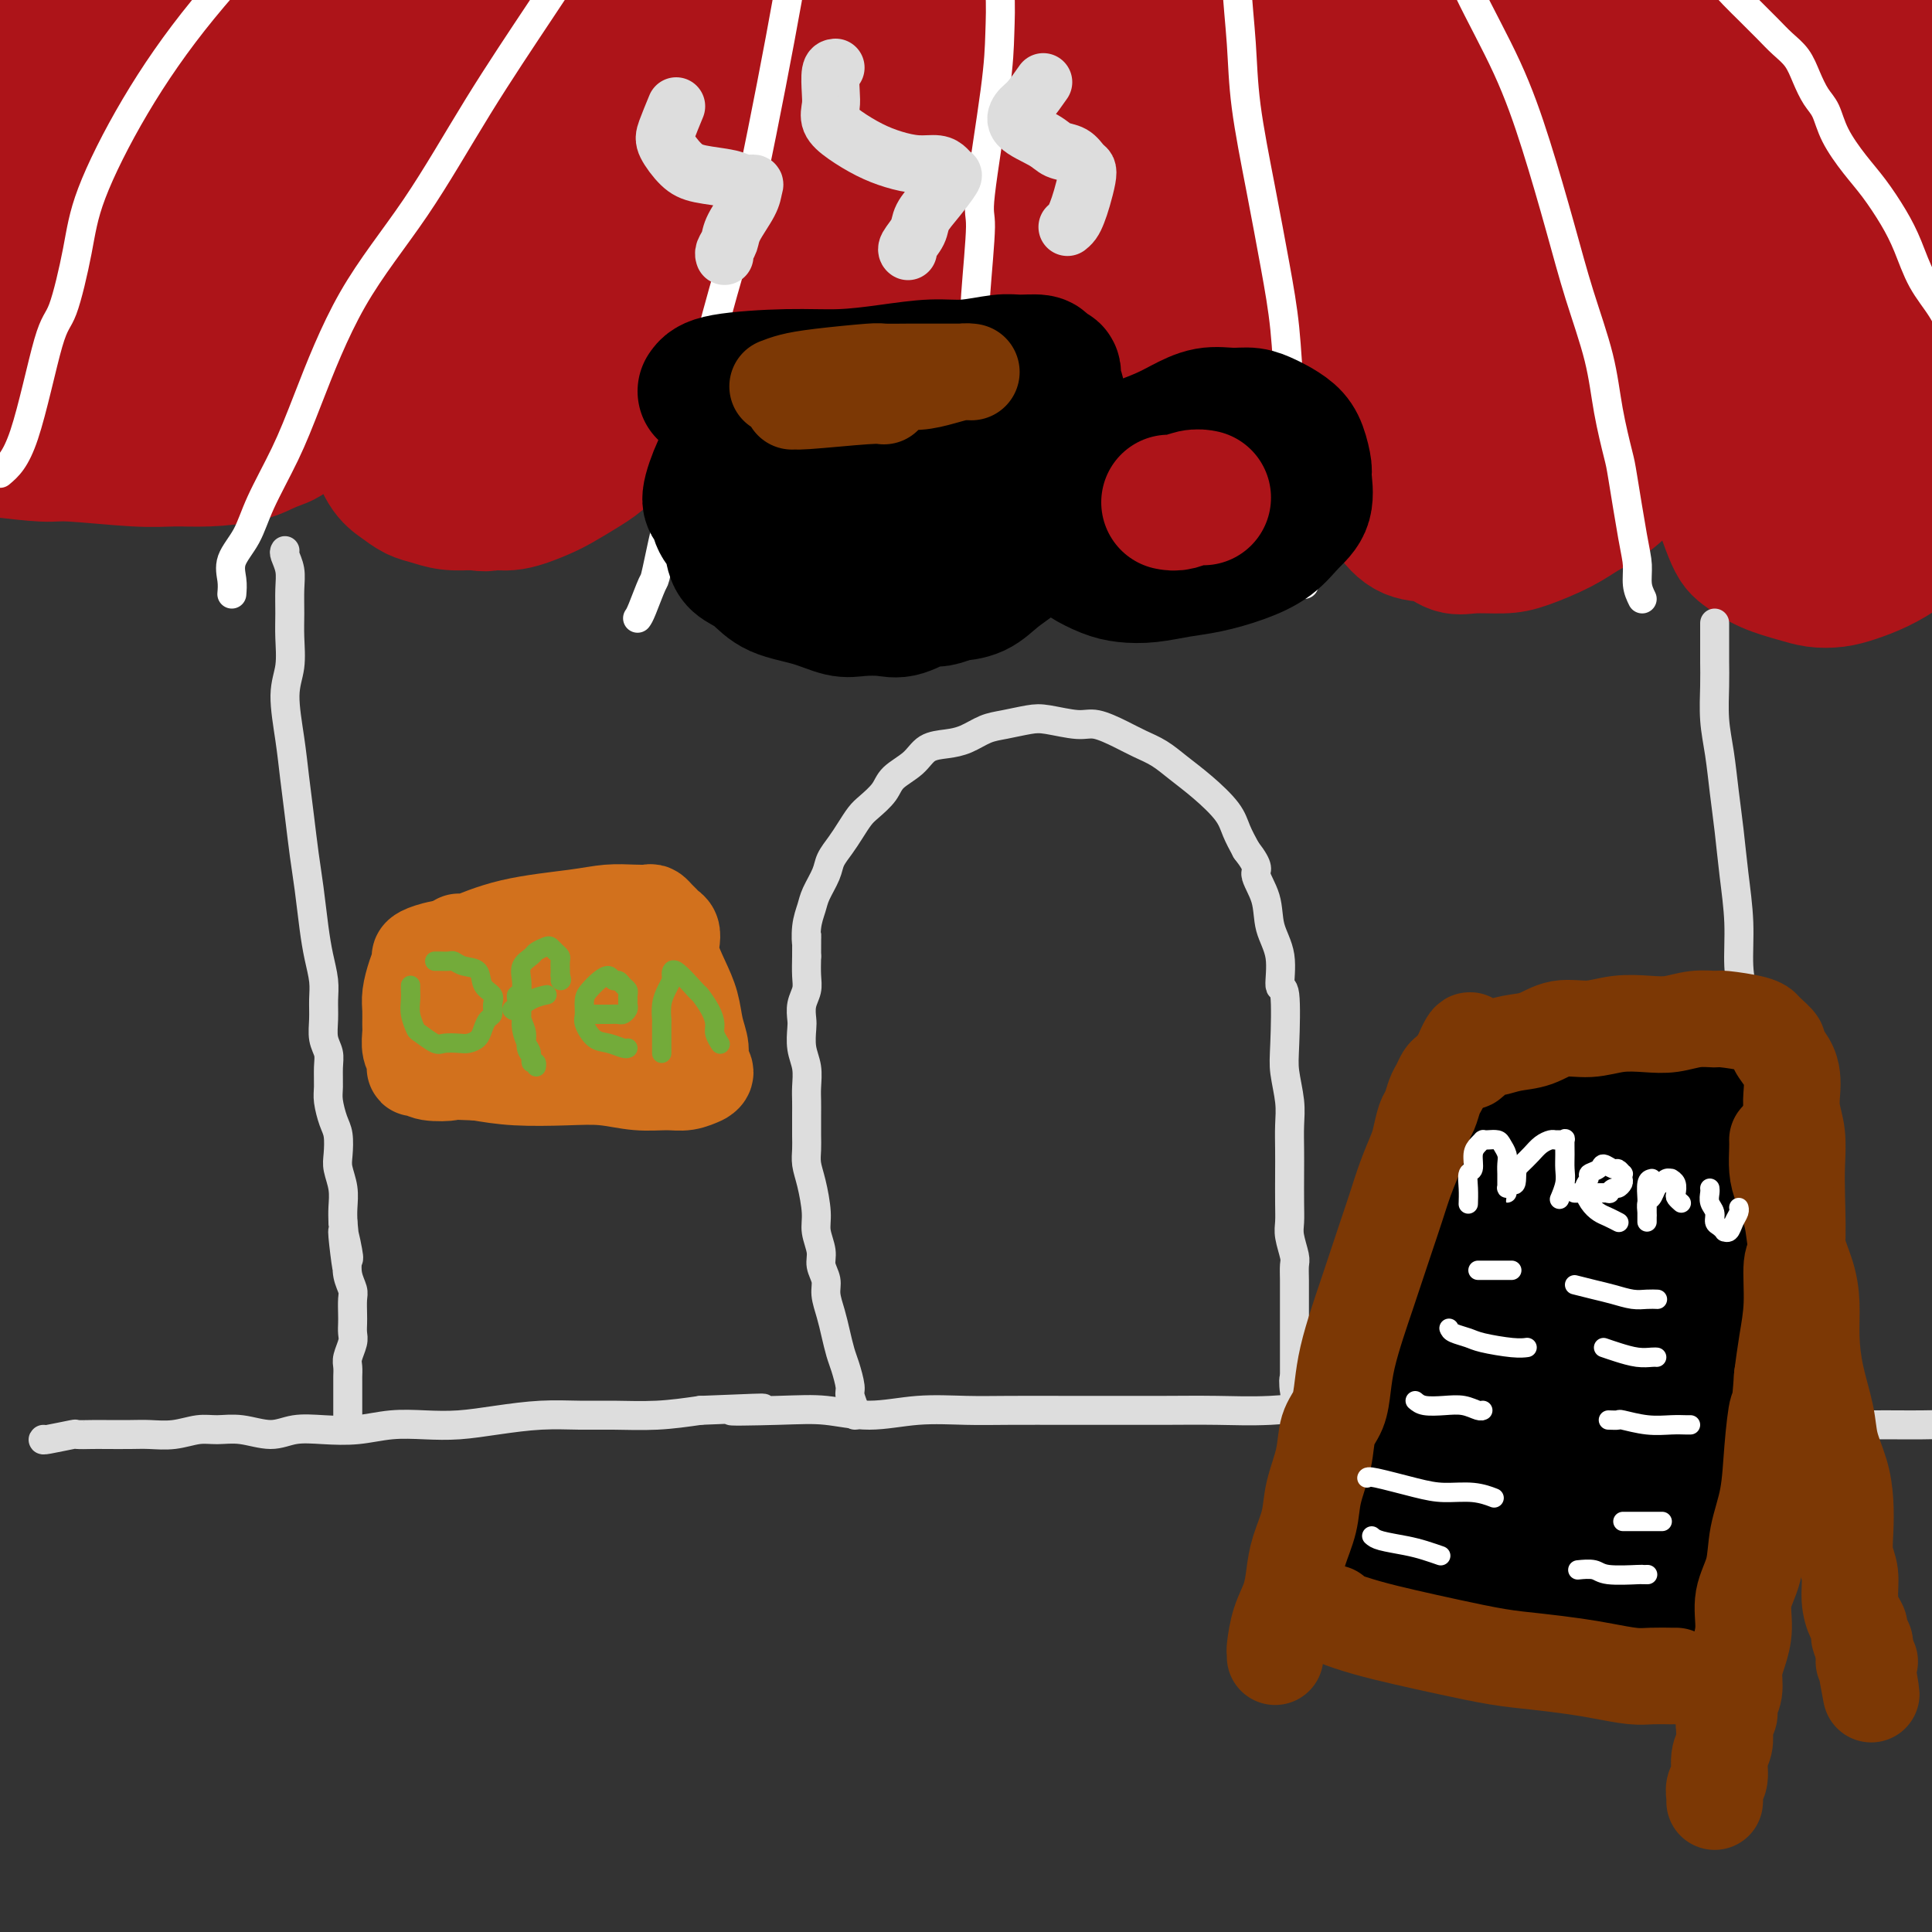 <svg viewBox='0 0 400 400' version='1.1' xmlns='http://www.w3.org/2000/svg' xmlns:xlink='http://www.w3.org/1999/xlink'><rect x="0" y="0" width="400" height="400" fill="#333333" stroke="none"/><g fill='none' stroke='rgb(173,20,25)' stroke-width='28' stroke-linecap='round' stroke-linejoin='round'><path d='M1,84c-0.894,0.088 -1.787,0.175 3,0c4.787,-0.175 15.256,-0.613 25,-1c9.744,-0.387 18.763,-0.722 24,-1c5.237,-0.278 6.693,-0.498 12,-1c5.307,-0.502 14.464,-1.287 23,-2c8.536,-0.713 16.452,-1.353 23,-2c6.548,-0.647 11.727,-1.301 17,-2c5.273,-0.699 10.639,-1.444 15,-2c4.361,-0.556 7.717,-0.923 11,-1c3.283,-0.077 6.491,0.137 9,0c2.509,-0.137 4.317,-0.625 6,-1c1.683,-0.375 3.240,-0.636 4,-1c0.760,-0.364 0.725,-0.829 1,-1c0.275,-0.171 0.862,-0.046 1,0c0.138,0.046 -0.173,0.012 0,0c0.173,-0.012 0.830,-0.004 1,0c0.170,0.004 -0.147,0.002 0,0c0.147,-0.002 0.759,-0.004 1,0c0.241,0.004 0.112,0.015 0,0c-0.112,-0.015 -0.207,-0.057 0,0c0.207,0.057 0.715,0.211 1,0c0.285,-0.211 0.347,-0.789 1,-1c0.653,-0.211 1.897,-0.057 3,0c1.103,0.057 2.066,0.015 4,0c1.934,-0.015 4.838,-0.004 9,0c4.162,0.004 9.581,0.002 15,0'/><path d='M210,68c35.484,-2.480 19.693,-0.679 19,0c-0.693,0.679 13.713,0.235 25,0c11.287,-0.235 19.456,-0.263 30,0c10.544,0.263 23.461,0.816 34,1c10.539,0.184 18.698,-0.002 27,0c8.302,0.002 16.747,0.194 24,0c7.253,-0.194 13.313,-0.772 19,-1c5.687,-0.228 11.001,-0.106 16,0c4.999,0.106 9.683,0.196 12,0c2.317,-0.196 2.268,-0.678 5,-1c2.732,-0.322 8.246,-0.482 11,-1c2.754,-0.518 2.746,-1.393 3,-2c0.254,-0.607 0.768,-0.947 1,-1c0.232,-0.053 0.182,0.180 0,0c-0.182,-0.180 -0.497,-0.774 0,-1c0.497,-0.226 1.804,-0.085 0,0c-1.804,0.085 -6.721,0.112 -8,0c-1.279,-0.112 1.079,-0.365 -10,0c-11.079,0.365 -35.594,1.348 -54,2c-18.406,0.652 -30.701,0.974 -42,1c-11.299,0.026 -21.600,-0.243 -35,0c-13.400,0.243 -29.898,0.997 -43,1c-13.102,0.003 -22.807,-0.745 -62,1c-39.193,1.745 -107.875,5.984 -140,8c-32.125,2.016 -27.693,1.808 -30,2c-2.307,0.192 -11.352,0.782 -15,1c-3.648,0.218 -1.899,0.062 -1,0c0.899,-0.062 0.950,-0.031 1,0'/><path d='M-3,78c-30.250,2.116 -13.376,1.906 9,1c22.376,-0.906 50.252,-2.507 73,-4c22.748,-1.493 40.366,-2.879 58,-4c17.634,-1.121 35.282,-1.977 53,-3c17.718,-1.023 35.504,-2.212 55,-3c19.496,-0.788 40.702,-1.173 59,-1c18.298,0.173 33.687,0.905 52,1c18.313,0.095 39.550,-0.446 51,-1c11.450,-0.554 13.114,-1.121 15,-2c1.886,-0.879 3.995,-2.070 6,-3c2.005,-0.930 3.906,-1.600 4,-3c0.094,-1.400 -1.618,-3.528 -8,-6c-6.382,-2.472 -17.434,-5.286 -34,-8c-16.566,-2.714 -38.646,-5.329 -59,-7c-20.354,-1.671 -38.980,-2.400 -65,-2c-26.020,0.400 -59.432,1.928 -85,3c-25.568,1.072 -43.293,1.687 -75,5c-31.707,3.313 -77.397,9.323 -96,12c-18.603,2.677 -10.119,2.022 -7,2c3.119,-0.022 0.875,0.591 0,1c-0.875,0.409 -0.380,0.615 2,1c2.380,0.385 6.644,0.948 20,1c13.356,0.052 35.802,-0.409 57,-1c21.198,-0.591 41.146,-1.313 61,-2c19.854,-0.687 39.615,-1.339 62,-2c22.385,-0.661 47.396,-1.332 69,-2c21.604,-0.668 39.802,-1.334 58,-2'/><path d='M332,49c45.688,-1.326 34.908,-0.642 36,0c1.092,0.642 14.057,1.243 21,2c6.943,0.757 7.863,1.672 9,2c1.137,0.328 2.490,0.071 2,0c-0.490,-0.071 -2.823,0.046 -13,0c-10.177,-0.046 -28.199,-0.254 -44,-1c-15.801,-0.746 -29.381,-2.029 -46,-3c-16.619,-0.971 -36.276,-1.629 -60,-2c-23.724,-0.371 -51.513,-0.453 -74,0c-22.487,0.453 -39.671,1.442 -61,3c-21.329,1.558 -46.802,3.686 -62,5c-15.198,1.314 -20.119,1.815 -25,3c-4.881,1.185 -9.720,3.054 -12,4c-2.280,0.946 -2.000,0.969 -2,1c0.000,0.031 -0.278,0.071 0,0c0.278,-0.071 1.113,-0.251 2,0c0.887,0.251 1.827,0.935 4,1c2.173,0.065 5.578,-0.489 28,-4c22.422,-3.511 63.862,-9.978 84,-13c20.138,-3.022 18.974,-2.600 30,-4c11.026,-1.400 34.240,-4.621 55,-7c20.760,-2.379 39.065,-3.916 59,-5c19.935,-1.084 41.499,-1.717 59,-2c17.501,-0.283 30.940,-0.218 41,0c10.060,0.218 16.743,0.590 21,1c4.257,0.410 6.088,0.858 7,1c0.912,0.142 0.904,-0.024 1,0c0.096,0.024 0.295,0.237 -7,0c-7.295,-0.237 -22.084,-0.925 -37,-2c-14.916,-1.075 -29.958,-2.538 -45,-4'/><path d='M303,25c-23.977,-1.800 -39.918,-3.300 -61,-4c-21.082,-0.700 -47.305,-0.602 -80,0c-32.695,0.602 -71.861,1.706 -97,3c-25.139,1.294 -36.252,2.778 -46,4c-9.748,1.222 -18.132,2.183 -22,3c-3.868,0.817 -3.219,1.492 -3,2c0.219,0.508 0.009,0.849 0,1c-0.009,0.151 0.183,0.110 0,0c-0.183,-0.110 -0.739,-0.290 5,0c5.739,0.290 17.774,1.050 33,0c15.226,-1.050 33.641,-3.910 53,-6c19.359,-2.090 39.660,-3.409 58,-5c18.340,-1.591 34.718,-3.452 53,-5c18.282,-1.548 38.467,-2.782 55,-4c16.533,-1.218 29.415,-2.422 59,-2c29.585,0.422 75.872,2.468 96,3c20.128,0.532 14.097,-0.452 13,-1c-1.097,-0.548 2.741,-0.662 4,-1c1.259,-0.338 -0.060,-0.900 0,-1c0.060,-0.100 1.501,0.261 -2,-1c-3.501,-1.261 -11.942,-4.143 -23,-7c-11.058,-2.857 -24.733,-5.689 -41,-8c-16.267,-2.311 -35.127,-4.100 -55,-5c-19.873,-0.900 -40.760,-0.911 -65,-1c-24.240,-0.089 -51.834,-0.255 -85,1c-33.166,1.255 -71.905,3.930 -95,6c-23.095,2.070 -30.548,3.535 -38,5'/><path d='M19,2c-24.634,2.626 -19.718,3.690 -20,5c-0.282,1.310 -5.760,2.866 -8,4c-2.240,1.134 -1.240,1.845 -1,2c0.240,0.155 -0.278,-0.247 0,0c0.278,0.247 1.352,1.144 2,3c0.648,1.856 0.870,4.671 6,5c5.130,0.329 15.170,-1.829 29,-4c13.830,-2.171 31.452,-4.355 49,-6c17.548,-1.645 35.023,-2.751 52,-4c16.977,-1.249 33.455,-2.641 51,-3c17.545,-0.359 36.156,0.316 56,1c19.844,0.684 40.922,1.377 61,2c20.078,0.623 39.156,1.175 53,2c13.844,0.825 22.453,1.923 35,3c12.547,1.077 29.032,2.135 37,3c7.968,0.865 7.421,1.538 9,2c1.579,0.462 5.286,0.712 9,1c3.714,0.288 7.437,0.613 10,1c2.563,0.387 3.967,0.838 5,1c1.033,0.162 1.694,0.037 2,0c0.306,-0.037 0.256,0.013 1,0c0.744,-0.013 2.283,-0.090 -4,-1c-6.283,-0.910 -20.387,-2.655 -36,-4c-15.613,-1.345 -32.736,-2.291 -51,-3c-18.264,-0.709 -37.669,-1.180 -57,-1c-19.331,0.180 -38.589,1.010 -60,2c-21.411,0.990 -44.975,2.140 -76,4c-31.025,1.860 -69.513,4.430 -108,7'/><path d='M65,24c-47.907,3.101 -45.673,4.352 -51,6c-5.327,1.648 -18.215,3.693 -23,5c-4.785,1.307 -1.467,1.876 0,2c1.467,0.124 1.083,-0.195 1,0c-0.083,0.195 0.136,0.905 0,1c-0.136,0.095 -0.628,-0.426 0,0c0.628,0.426 2.374,1.800 6,3c3.626,1.200 9.130,2.226 23,2c13.870,-0.226 36.105,-1.702 56,-2c19.895,-0.298 37.449,0.584 55,1c17.551,0.416 35.097,0.366 53,1c17.903,0.634 36.162,1.953 56,3c19.838,1.047 41.257,1.823 61,3c19.743,1.177 37.812,2.756 52,4c14.188,1.244 24.494,2.154 36,3c11.506,0.846 24.212,1.627 30,2c5.788,0.373 4.658,0.338 4,0c-0.658,-0.338 -0.845,-0.978 0,-1c0.845,-0.022 2.721,0.573 -2,0c-4.721,-0.573 -16.040,-2.315 -28,-4c-11.960,-1.685 -24.562,-3.312 -51,-4c-26.438,-0.688 -66.712,-0.436 -87,0c-20.288,0.436 -20.591,1.058 -34,2c-13.409,0.942 -39.923,2.206 -70,5c-30.077,2.794 -63.715,7.119 -86,10c-22.285,2.881 -33.215,4.317 -42,6c-8.785,1.683 -15.423,3.614 -20,5c-4.577,1.386 -7.093,2.227 -8,3c-0.907,0.773 -0.206,1.477 0,2c0.206,0.523 -0.084,0.864 0,1c0.084,0.136 0.542,0.068 1,0'/><path d='M-3,83c0.633,0.319 1.717,-0.383 2,0c0.283,0.383 -0.233,1.852 5,2c5.233,0.148 16.215,-1.026 30,-2c13.785,-0.974 30.373,-1.749 47,-2c16.627,-0.251 33.295,0.022 49,0c15.705,-0.022 30.449,-0.340 45,0c14.551,0.340 28.909,1.337 45,2c16.091,0.663 33.916,0.993 51,2c17.084,1.007 33.426,2.691 47,4c13.574,1.309 24.381,2.242 34,3c9.619,0.758 18.052,1.342 28,2c9.948,0.658 21.413,1.391 31,2c9.587,0.609 17.296,1.094 23,1c5.704,-0.094 9.403,-0.768 12,-1c2.597,-0.232 4.093,-0.024 5,0c0.907,0.024 1.224,-0.137 2,0c0.776,0.137 2.012,0.571 3,1c0.988,0.429 1.729,0.853 2,1c0.271,0.147 0.074,0.016 1,0c0.926,-0.016 2.977,0.084 3,0c0.023,-0.084 -1.983,-0.350 -4,-1c-2.017,-0.650 -4.047,-1.682 -13,-4c-8.953,-2.318 -24.830,-5.922 -38,-8c-13.170,-2.078 -23.635,-2.629 -36,-4c-12.365,-1.371 -26.632,-3.561 -40,-5c-13.368,-1.439 -25.836,-2.126 -38,-4c-12.164,-1.874 -24.023,-4.935 -38,-6c-13.977,-1.065 -30.071,-0.133 -47,0c-16.929,0.133 -34.694,-0.533 -61,0c-26.306,0.533 -61.153,2.267 -96,4'/><path d='M51,70c-32.586,0.566 -12.052,-0.020 -15,2c-2.948,2.020 -29.378,6.646 -40,9c-10.622,2.354 -5.435,2.435 -4,3c1.435,0.565 -0.883,1.614 -2,2c-1.117,0.386 -1.033,0.110 -1,0c0.033,-0.110 0.017,-0.055 0,0'/><path d='M-1,93c3.888,0.453 7.775,0.907 10,1c2.225,0.093 2.786,-0.173 6,0c3.214,0.173 9.079,0.786 13,1c3.921,0.214 5.898,0.029 8,0c2.102,-0.029 4.331,0.098 7,0c2.669,-0.098 5.779,-0.423 8,-1c2.221,-0.577 3.554,-1.408 5,-2c1.446,-0.592 3.004,-0.945 4,-2c0.996,-1.055 1.430,-2.811 2,-4c0.570,-1.189 1.277,-1.811 2,-3c0.723,-1.189 1.462,-2.945 2,-4c0.538,-1.055 0.877,-1.408 1,-2c0.123,-0.592 0.032,-1.422 0,-2c-0.032,-0.578 -0.006,-0.903 0,-1c0.006,-0.097 -0.009,0.033 0,0c0.009,-0.033 0.043,-0.229 0,0c-0.043,0.229 -0.163,0.882 0,1c0.163,0.118 0.609,-0.299 1,0c0.391,0.299 0.727,1.316 1,2c0.273,0.684 0.485,1.037 1,2c0.515,0.963 1.334,2.537 2,4c0.666,1.463 1.179,2.816 2,4c0.821,1.184 1.952,2.201 3,4c1.048,1.799 2.015,4.381 3,6c0.985,1.619 1.988,2.276 3,3c1.012,0.724 2.034,1.514 3,2c0.966,0.486 1.875,0.669 3,1c1.125,0.331 2.464,0.809 4,1c1.536,0.191 3.268,0.096 5,0'/><path d='M98,104c3.069,0.592 3.240,0.073 4,0c0.760,-0.073 2.108,0.301 4,0c1.892,-0.301 4.329,-1.279 6,-2c1.671,-0.721 2.577,-1.187 4,-2c1.423,-0.813 3.364,-1.973 5,-3c1.636,-1.027 2.967,-1.921 4,-3c1.033,-1.079 1.768,-2.344 3,-4c1.232,-1.656 2.960,-3.705 4,-5c1.040,-1.295 1.393,-1.838 2,-3c0.607,-1.162 1.469,-2.943 2,-4c0.531,-1.057 0.731,-1.390 1,-2c0.269,-0.610 0.608,-1.498 1,-2c0.392,-0.502 0.838,-0.618 1,-1c0.162,-0.382 0.039,-1.030 0,-1c-0.039,0.030 0.006,0.737 0,1c-0.006,0.263 -0.062,0.082 0,0c0.062,-0.082 0.243,-0.064 1,1c0.757,1.064 2.090,3.172 3,5c0.910,1.828 1.398,3.374 2,5c0.602,1.626 1.319,3.332 2,5c0.681,1.668 1.325,3.297 2,5c0.675,1.703 1.380,3.479 2,5c0.620,1.521 1.153,2.786 2,4c0.847,1.214 2.007,2.376 3,3c0.993,0.624 1.819,0.709 3,1c1.181,0.291 2.719,0.789 4,1c1.281,0.211 2.306,0.134 4,0c1.694,-0.134 4.055,-0.324 6,-1c1.945,-0.676 3.472,-1.838 5,-3'/><path d='M178,104c2.805,-1.111 4.316,-1.890 6,-3c1.684,-1.110 3.540,-2.551 5,-4c1.460,-1.449 2.523,-2.906 4,-4c1.477,-1.094 3.369,-1.825 5,-3c1.631,-1.175 3.001,-2.794 4,-4c0.999,-1.206 1.627,-2.001 2,-3c0.373,-0.999 0.491,-2.204 1,-3c0.509,-0.796 1.408,-1.184 2,-2c0.592,-0.816 0.877,-2.061 1,-3c0.123,-0.939 0.085,-1.571 0,-2c-0.085,-0.429 -0.216,-0.653 0,-1c0.216,-0.347 0.780,-0.815 1,-1c0.220,-0.185 0.098,-0.087 0,0c-0.098,0.087 -0.170,0.164 0,1c0.170,0.836 0.582,2.432 1,4c0.418,1.568 0.843,3.108 1,4c0.157,0.892 0.046,1.136 1,3c0.954,1.864 2.972,5.350 4,8c1.028,2.650 1.066,4.465 2,6c0.934,1.535 2.763,2.789 4,4c1.237,1.211 1.880,2.378 3,3c1.120,0.622 2.717,0.700 4,1c1.283,0.300 2.253,0.821 3,1c0.747,0.179 1.273,0.015 2,0c0.727,-0.015 1.656,0.120 3,0c1.344,-0.120 3.102,-0.496 5,-1c1.898,-0.504 3.934,-1.136 6,-2c2.066,-0.864 4.162,-1.961 6,-3c1.838,-1.039 3.419,-2.019 5,-3'/><path d='M259,97c3.392,-2.018 3.370,-3.062 4,-4c0.630,-0.938 1.910,-1.769 3,-3c1.090,-1.231 1.990,-2.862 3,-4c1.010,-1.138 2.131,-1.783 3,-3c0.869,-1.217 1.487,-3.004 2,-4c0.513,-0.996 0.922,-1.199 1,-2c0.078,-0.801 -0.176,-2.199 0,-3c0.176,-0.801 0.782,-1.006 1,-1c0.218,0.006 0.047,0.222 0,0c-0.047,-0.222 0.031,-0.881 0,-1c-0.031,-0.119 -0.172,0.302 0,1c0.172,0.698 0.655,1.672 1,3c0.345,1.328 0.552,3.008 1,5c0.448,1.992 1.136,4.296 2,7c0.864,2.704 1.904,5.808 3,8c1.096,2.192 2.250,3.470 3,5c0.750,1.530 1.097,3.310 2,5c0.903,1.690 2.363,3.290 4,4c1.637,0.710 3.453,0.528 5,1c1.547,0.472 2.825,1.596 4,2c1.175,0.404 2.245,0.089 4,0c1.755,-0.089 4.194,0.050 6,0c1.806,-0.050 2.980,-0.287 5,-1c2.020,-0.713 4.886,-1.902 7,-3c2.114,-1.098 3.476,-2.106 5,-3c1.524,-0.894 3.209,-1.673 5,-3c1.791,-1.327 3.686,-3.201 5,-5c1.314,-1.799 2.046,-3.523 3,-5c0.954,-1.477 2.130,-2.708 3,-4c0.870,-1.292 1.435,-2.646 2,-4'/><path d='M346,85c2.631,-3.477 2.709,-3.169 3,-3c0.291,0.169 0.795,0.197 1,0c0.205,-0.197 0.110,-0.621 0,-1c-0.110,-0.379 -0.237,-0.712 0,-1c0.237,-0.288 0.838,-0.531 1,0c0.162,0.531 -0.115,1.837 0,4c0.115,2.163 0.621,5.185 2,10c1.379,4.815 3.632,11.423 5,15c1.368,3.577 1.853,4.122 3,5c1.147,0.878 2.956,2.089 5,3c2.044,0.911 4.324,1.521 6,2c1.676,0.479 2.749,0.827 4,1c1.251,0.173 2.682,0.170 4,0c1.318,-0.170 2.524,-0.507 4,-1c1.476,-0.493 3.223,-1.140 5,-2c1.777,-0.860 3.585,-1.932 5,-3c1.415,-1.068 2.436,-2.133 4,-4c1.564,-1.867 3.671,-4.537 5,-7c1.329,-2.463 1.879,-4.719 3,-7c1.121,-2.281 2.812,-4.587 4,-7c1.188,-2.413 1.874,-4.934 3,-7c1.126,-2.066 2.694,-3.678 4,-5c1.306,-1.322 2.352,-2.356 3,-3c0.648,-0.644 0.900,-0.898 1,-1c0.100,-0.102 0.050,-0.051 0,0'/><path d='M361,-1c0.833,1.667 1.667,3.333 2,4c0.333,0.667 0.167,0.333 0,0'/></g>
<g fill='none' stroke='rgb(255,255,255)' stroke-width='6' stroke-linecap='round' stroke-linejoin='round'><path d='M48,123c0.076,-0.927 0.151,-1.854 0,-3c-0.151,-1.146 -0.529,-2.511 0,-4c0.529,-1.489 1.965,-3.104 3,-5c1.035,-1.896 1.667,-4.075 3,-7c1.333,-2.925 3.365,-6.597 5,-10c1.635,-3.403 2.873,-6.538 5,-12c2.127,-5.462 5.142,-13.250 9,-20c3.858,-6.750 8.560,-12.463 13,-19c4.440,-6.537 8.617,-13.899 13,-21c4.383,-7.101 8.972,-13.941 13,-20c4.028,-6.059 7.495,-11.337 12,-18c4.505,-6.663 10.049,-14.712 14,-20c3.951,-5.288 6.309,-7.817 9,-11c2.691,-3.183 5.716,-7.021 9,-10c3.284,-2.979 6.827,-5.099 10,-7c3.173,-1.901 5.974,-3.582 8,-5c2.026,-1.418 3.276,-2.574 4,-3c0.724,-0.426 0.921,-0.122 1,0c0.079,0.122 0.039,0.061 0,0'/><path d='M132,128c0.210,-0.288 0.419,-0.576 1,-2c0.581,-1.424 1.532,-3.984 2,-5c0.468,-1.016 0.453,-0.489 1,-3c0.547,-2.511 1.658,-8.059 3,-13c1.342,-4.941 2.916,-9.275 4,-14c1.084,-4.725 1.677,-9.841 3,-16c1.323,-6.159 3.377,-13.360 5,-19c1.623,-5.640 2.816,-9.718 5,-20c2.184,-10.282 5.360,-26.767 7,-36c1.640,-9.233 1.746,-11.214 2,-15c0.254,-3.786 0.657,-9.379 1,-14c0.343,-4.621 0.628,-8.271 1,-11c0.372,-2.729 0.832,-4.535 2,-7c1.168,-2.465 3.045,-5.587 4,-7c0.955,-1.413 0.987,-1.118 1,-1c0.013,0.118 0.006,0.059 0,0'/><path d='M206,124c-0.001,-0.963 -0.002,-1.927 0,-2c0.002,-0.073 0.007,0.744 0,-1c-0.007,-1.744 -0.025,-6.048 0,-9c0.025,-2.952 0.094,-4.552 0,-7c-0.094,-2.448 -0.352,-5.744 -1,-9c-0.648,-3.256 -1.686,-6.471 -2,-9c-0.314,-2.529 0.095,-4.373 0,-7c-0.095,-2.627 -0.695,-6.037 -1,-9c-0.305,-2.963 -0.317,-5.479 0,-10c0.317,-4.521 0.962,-11.048 1,-14c0.038,-2.952 -0.529,-2.329 0,-7c0.529,-4.671 2.156,-14.636 3,-21c0.844,-6.364 0.906,-9.127 1,-12c0.094,-2.873 0.221,-5.856 0,-9c-0.221,-3.144 -0.788,-6.447 -1,-10c-0.212,-3.553 -0.067,-7.355 0,-11c0.067,-3.645 0.056,-7.134 0,-10c-0.056,-2.866 -0.159,-5.108 0,-7c0.159,-1.892 0.579,-3.435 1,-5c0.421,-1.565 0.844,-3.152 1,-4c0.156,-0.848 0.045,-0.957 0,-1c-0.045,-0.043 -0.022,-0.022 0,0'/><path d='M270,121c0.009,-0.348 0.017,-0.695 0,-1c-0.017,-0.305 -0.061,-0.566 0,-1c0.061,-0.434 0.227,-1.039 0,-2c-0.227,-0.961 -0.849,-2.277 -1,-4c-0.151,-1.723 0.167,-3.852 0,-6c-0.167,-2.148 -0.821,-4.314 -1,-7c-0.179,-2.686 0.115,-5.893 0,-9c-0.115,-3.107 -0.640,-6.115 -1,-10c-0.360,-3.885 -0.554,-8.648 -1,-13c-0.446,-4.352 -1.142,-8.294 -2,-13c-0.858,-4.706 -1.876,-10.176 -3,-16c-1.124,-5.824 -2.353,-12.004 -3,-17c-0.647,-4.996 -0.713,-8.810 -1,-13c-0.287,-4.190 -0.795,-8.756 -1,-13c-0.205,-4.244 -0.108,-8.167 0,-12c0.108,-3.833 0.225,-7.577 0,-11c-0.225,-3.423 -0.792,-6.526 -1,-10c-0.208,-3.474 -0.056,-7.320 0,-9c0.056,-1.680 0.016,-1.194 0,-1c-0.016,0.194 -0.008,0.097 0,0'/><path d='M340,124c-0.438,-0.906 -0.876,-1.813 -1,-3c-0.124,-1.187 0.065,-2.655 0,-4c-0.065,-1.345 -0.386,-2.566 -1,-6c-0.614,-3.434 -1.522,-9.081 -2,-12c-0.478,-2.919 -0.528,-3.111 -1,-5c-0.472,-1.889 -1.367,-5.474 -2,-9c-0.633,-3.526 -1.005,-6.991 -2,-11c-0.995,-4.009 -2.614,-8.562 -4,-13c-1.386,-4.438 -2.539,-8.760 -4,-14c-1.461,-5.240 -3.229,-11.396 -5,-17c-1.771,-5.604 -3.543,-10.654 -6,-16c-2.457,-5.346 -5.598,-10.986 -8,-16c-2.402,-5.014 -4.064,-9.402 -6,-14c-1.936,-4.598 -4.147,-9.407 -6,-14c-1.853,-4.593 -3.348,-8.972 -5,-13c-1.652,-4.028 -3.462,-7.706 -5,-11c-1.538,-3.294 -2.804,-6.202 -4,-9c-1.196,-2.798 -2.322,-5.484 -3,-7c-0.678,-1.516 -0.908,-1.862 -1,-2c-0.092,-0.138 -0.046,-0.069 0,0'/><path d='M0,98c1.617,-1.362 3.233,-2.725 5,-8c1.767,-5.275 3.684,-14.463 5,-19c1.316,-4.537 2.029,-4.422 3,-7c0.971,-2.578 2.198,-7.847 3,-12c0.802,-4.153 1.177,-7.188 3,-12c1.823,-4.812 5.093,-11.399 9,-18c3.907,-6.601 8.451,-13.216 14,-20c5.549,-6.784 12.105,-13.737 17,-20c4.895,-6.263 8.131,-11.835 12,-17c3.869,-5.165 8.371,-9.924 12,-14c3.629,-4.076 6.384,-7.471 9,-11c2.616,-3.529 5.093,-7.193 8,-10c2.907,-2.807 6.244,-4.756 8,-6c1.756,-1.244 1.930,-1.784 2,-2c0.070,-0.216 0.035,-0.108 0,0'/><path d='M355,-4c0.707,0.284 1.414,0.568 2,1c0.586,0.432 1.052,1.011 2,2c0.948,0.989 2.379,2.389 3,3c0.621,0.611 0.431,0.434 1,1c0.569,0.566 1.895,1.874 3,3c1.105,1.126 1.987,2.071 3,3c1.013,0.929 2.157,1.842 3,3c0.843,1.158 1.387,2.560 2,4c0.613,1.440 1.297,2.918 2,4c0.703,1.082 1.427,1.768 2,3c0.573,1.232 0.996,3.008 2,5c1.004,1.992 2.588,4.198 4,6c1.412,1.802 2.650,3.201 4,5c1.350,1.799 2.812,3.999 4,6c1.188,2.001 2.102,3.804 3,6c0.898,2.196 1.779,4.784 3,7c1.221,2.216 2.780,4.060 4,6c1.220,1.940 2.100,3.977 3,6c0.900,2.023 1.818,4.033 3,6c1.182,1.967 2.627,3.892 4,6c1.373,2.108 2.673,4.400 4,6c1.327,1.600 2.681,2.509 4,4c1.319,1.491 2.602,3.562 4,5c1.398,1.438 2.911,2.241 4,3c1.089,0.759 1.755,1.474 2,2c0.245,0.526 0.070,0.865 0,1c-0.070,0.135 -0.035,0.068 0,0'/></g>
<g fill='none' stroke='rgb(221,221,221)' stroke-width='6' stroke-linecap='round' stroke-linejoin='round'><path d='M59,114c-0.113,0.172 -0.227,0.343 0,1c0.227,0.657 0.794,1.798 1,3c0.206,1.202 0.051,2.463 0,4c-0.051,1.537 0.003,3.350 0,5c-0.003,1.650 -0.065,3.138 0,5c0.065,1.862 0.255,4.098 0,6c-0.255,1.902 -0.955,3.469 -1,6c-0.045,2.531 0.565,6.025 1,9c0.435,2.975 0.694,5.432 1,8c0.306,2.568 0.659,5.249 1,8c0.341,2.751 0.669,5.572 1,8c0.331,2.428 0.663,4.463 1,7c0.337,2.537 0.679,5.578 1,8c0.321,2.422 0.621,4.227 1,6c0.379,1.773 0.837,3.514 1,5c0.163,1.486 0.029,2.718 0,4c-0.029,1.282 0.045,2.616 0,4c-0.045,1.384 -0.209,2.820 0,4c0.209,1.180 0.791,2.105 1,3c0.209,0.895 0.046,1.761 0,3c-0.046,1.239 0.027,2.853 0,4c-0.027,1.147 -0.152,1.828 0,3c0.152,1.172 0.580,2.833 1,4c0.420,1.167 0.830,1.838 1,3c0.170,1.162 0.098,2.814 0,4c-0.098,1.186 -0.222,1.906 0,3c0.222,1.094 0.791,2.564 1,4c0.209,1.436 0.060,2.839 0,4c-0.060,1.161 -0.030,2.081 0,3'/><path d='M71,253c1.797,17.382 0.289,6.338 0,3c-0.289,-3.338 0.641,1.030 1,3c0.359,1.970 0.149,1.543 0,2c-0.149,0.457 -0.236,1.799 0,3c0.236,1.201 0.795,2.261 1,3c0.205,0.739 0.056,1.155 0,2c-0.056,0.845 -0.019,2.117 0,3c0.019,0.883 0.019,1.377 0,2c-0.019,0.623 -0.058,1.375 0,2c0.058,0.625 0.212,1.123 0,2c-0.212,0.877 -0.789,2.133 -1,3c-0.211,0.867 -0.057,1.346 0,2c0.057,0.654 0.015,1.485 0,2c-0.015,0.515 -0.004,0.715 0,1c0.004,0.285 0.001,0.653 0,1c-0.001,0.347 -0.000,0.671 0,1c0.000,0.329 0.000,0.661 0,1c-0.000,0.339 -0.000,0.683 0,1c0.000,0.317 0.000,0.607 0,1c-0.000,0.393 -0.000,0.890 0,1c0.000,0.110 0.000,-0.166 0,0c-0.000,0.166 -0.000,0.776 0,1c0.000,0.224 0.000,0.064 0,0c-0.000,-0.064 -0.000,-0.032 0,0'/><path d='M9,298c-0.134,0.113 -0.267,0.226 1,0c1.267,-0.226 3.935,-0.793 5,-1c1.065,-0.207 0.527,-0.056 1,0c0.473,0.056 1.955,0.016 3,0c1.045,-0.016 1.651,-0.008 3,0c1.349,0.008 3.441,0.017 5,0c1.559,-0.017 2.585,-0.058 4,0c1.415,0.058 3.217,0.217 5,0c1.783,-0.217 3.546,-0.808 5,-1c1.454,-0.192 2.599,0.015 4,0c1.401,-0.015 3.058,-0.252 5,0c1.942,0.252 4.170,0.992 6,1c1.830,0.008 3.264,-0.716 5,-1c1.736,-0.284 3.774,-0.128 6,0c2.226,0.128 4.640,0.228 7,0c2.360,-0.228 4.666,-0.783 7,-1c2.334,-0.217 4.695,-0.097 7,0c2.305,0.097 4.552,0.169 7,0c2.448,-0.169 5.096,-0.581 8,-1c2.904,-0.419 6.066,-0.847 9,-1c2.934,-0.153 5.642,-0.031 8,0c2.358,0.031 4.366,-0.030 7,0c2.634,0.030 5.896,0.151 9,0c3.104,-0.151 6.052,-0.576 9,-1'/><path d='M145,292c22.211,-0.934 9.739,-0.268 7,0c-2.739,0.268 4.257,0.138 9,0c4.743,-0.138 7.235,-0.286 10,0c2.765,0.286 5.803,1.005 9,1c3.197,-0.005 6.555,-0.733 10,-1c3.445,-0.267 6.979,-0.071 10,0c3.021,0.071 5.529,0.019 9,0c3.471,-0.019 7.906,-0.004 12,0c4.094,0.004 7.847,-0.002 11,0c3.153,0.002 5.705,0.014 9,0c3.295,-0.014 7.334,-0.052 11,0c3.666,0.052 6.960,0.196 11,0c4.040,-0.196 8.828,-0.732 13,-1c4.172,-0.268 7.730,-0.269 12,0c4.270,0.269 9.252,0.807 14,1c4.748,0.193 9.264,0.040 13,0c3.736,-0.040 6.694,0.031 10,0c3.306,-0.031 6.961,-0.166 11,0c4.039,0.166 8.463,0.633 13,1c4.537,0.367 9.186,0.633 14,1c4.814,0.367 9.793,0.834 14,1c4.207,0.166 7.643,0.033 11,0c3.357,-0.033 6.635,0.036 10,0c3.365,-0.036 6.817,-0.177 10,0c3.183,0.177 6.096,0.671 10,1c3.904,0.329 8.797,0.494 13,0c4.203,-0.494 7.714,-1.648 10,-2c2.286,-0.352 3.346,0.098 4,0c0.654,-0.098 0.901,-0.742 1,-1c0.099,-0.258 0.049,-0.129 0,0'/><path d='M446,293c4.667,-0.500 2.333,-0.250 0,0'/><path d='M177,293c0.120,-0.116 0.239,-0.232 0,-1c-0.239,-0.768 -0.838,-2.190 -1,-3c-0.162,-0.810 0.112,-1.010 0,-2c-0.112,-0.990 -0.608,-2.772 -1,-4c-0.392,-1.228 -0.678,-1.903 -1,-3c-0.322,-1.097 -0.679,-2.615 -1,-4c-0.321,-1.385 -0.607,-2.638 -1,-4c-0.393,-1.362 -0.894,-2.832 -1,-4c-0.106,-1.168 0.183,-2.032 0,-3c-0.183,-0.968 -0.836,-2.040 -1,-3c-0.164,-0.960 0.163,-1.807 0,-3c-0.163,-1.193 -0.814,-2.731 -1,-4c-0.186,-1.269 0.094,-2.267 0,-4c-0.094,-1.733 -0.561,-4.200 -1,-6c-0.439,-1.800 -0.850,-2.933 -1,-4c-0.150,-1.067 -0.041,-2.070 0,-3c0.041,-0.930 0.012,-1.788 0,-3c-0.012,-1.212 -0.007,-2.777 0,-4c0.007,-1.223 0.016,-2.103 0,-3c-0.016,-0.897 -0.057,-1.811 0,-3c0.057,-1.189 0.210,-2.653 0,-4c-0.210,-1.347 -0.785,-2.576 -1,-4c-0.215,-1.424 -0.072,-3.041 0,-4c0.072,-0.959 0.072,-1.260 0,-2c-0.072,-0.740 -0.215,-1.920 0,-3c0.215,-1.080 0.789,-2.060 1,-3c0.211,-0.940 0.060,-1.840 0,-3c-0.060,-1.160 -0.030,-2.580 0,-4'/><path d='M167,198c0.014,-7.205 0.049,-3.719 0,-3c-0.049,0.719 -0.183,-1.329 0,-3c0.183,-1.671 0.682,-2.964 1,-4c0.318,-1.036 0.455,-1.813 1,-3c0.545,-1.187 1.497,-2.783 2,-4c0.503,-1.217 0.556,-2.054 1,-3c0.444,-0.946 1.278,-1.999 2,-3c0.722,-1.001 1.332,-1.948 2,-3c0.668,-1.052 1.393,-2.210 2,-3c0.607,-0.790 1.095,-1.213 2,-2c0.905,-0.787 2.226,-1.937 3,-3c0.774,-1.063 1.000,-2.038 2,-3c1.000,-0.962 2.774,-1.911 4,-3c1.226,-1.089 1.905,-2.319 3,-3c1.095,-0.681 2.607,-0.813 4,-1c1.393,-0.187 2.666,-0.429 4,-1c1.334,-0.571 2.727,-1.469 4,-2c1.273,-0.531 2.425,-0.694 4,-1c1.575,-0.306 3.572,-0.756 5,-1c1.428,-0.244 2.286,-0.284 4,0c1.714,0.284 4.286,0.890 6,1c1.714,0.110 2.572,-0.278 4,0c1.428,0.278 3.426,1.220 5,2c1.574,0.780 2.722,1.398 4,2c1.278,0.602 2.684,1.189 4,2c1.316,0.811 2.540,1.847 4,3c1.460,1.153 3.154,2.422 5,4c1.846,1.578 3.843,3.463 5,5c1.157,1.537 1.473,2.725 2,4c0.527,1.275 1.263,2.638 2,4'/><path d='M258,176c3.123,4.002 1.932,4.006 2,5c0.068,0.994 1.395,2.979 2,5c0.605,2.021 0.488,4.077 1,6c0.512,1.923 1.653,3.713 2,6c0.347,2.287 -0.099,5.073 0,6c0.099,0.927 0.745,-0.003 1,2c0.255,2.003 0.121,6.940 0,10c-0.121,3.060 -0.229,4.241 0,6c0.229,1.759 0.793,4.094 1,6c0.207,1.906 0.056,3.381 0,5c-0.056,1.619 -0.016,3.380 0,5c0.016,1.620 0.008,3.099 0,5c-0.008,1.901 -0.016,4.224 0,6c0.016,1.776 0.057,3.006 0,4c-0.057,0.994 -0.211,1.752 0,3c0.211,1.248 0.789,2.987 1,4c0.211,1.013 0.057,1.300 0,2c-0.057,0.700 -0.015,1.811 0,3c0.015,1.189 0.004,2.454 0,3c-0.004,0.546 -0.001,0.374 0,1c0.001,0.626 0.000,2.051 0,3c-0.000,0.949 -0.000,1.423 0,2c0.000,0.577 0.000,1.258 0,2c-0.000,0.742 -0.000,1.547 0,2c0.000,0.453 0.000,0.555 0,1c-0.000,0.445 -0.000,1.232 0,2c0.000,0.768 0.000,1.515 0,2c-0.000,0.485 -0.000,0.707 0,1c0.000,0.293 0.000,0.655 0,1c-0.000,0.345 -0.000,0.672 0,1'/><path d='M268,286c0.480,13.781 0.181,4.232 0,1c-0.181,-3.232 -0.245,-0.148 0,1c0.245,1.148 0.798,0.360 1,0c0.202,-0.360 0.054,-0.292 0,0c-0.054,0.292 -0.015,0.809 0,1c0.015,0.191 0.004,0.054 0,0c-0.004,-0.054 -0.002,-0.027 0,0'/><path d='M355,129c-0.000,0.176 -0.001,0.352 0,1c0.001,0.648 0.003,1.769 0,3c-0.003,1.231 -0.012,2.570 0,4c0.012,1.430 0.045,2.949 0,5c-0.045,2.051 -0.167,4.635 0,7c0.167,2.365 0.623,4.513 1,7c0.377,2.487 0.675,5.315 1,8c0.325,2.685 0.679,5.229 1,8c0.321,2.771 0.611,5.769 1,9c0.389,3.231 0.878,6.697 1,10c0.122,3.303 -0.122,6.445 0,9c0.122,2.555 0.611,4.524 1,7c0.389,2.476 0.677,5.460 1,8c0.323,2.540 0.679,4.635 1,7c0.321,2.365 0.607,4.999 1,7c0.393,2.001 0.894,3.369 1,5c0.106,1.631 -0.182,3.525 0,5c0.182,1.475 0.834,2.532 1,4c0.166,1.468 -0.156,3.347 0,5c0.156,1.653 0.788,3.080 1,4c0.212,0.920 0.004,1.335 0,2c-0.004,0.665 0.195,1.582 0,2c-0.195,0.418 -0.784,0.339 -1,1c-0.216,0.661 -0.058,2.063 0,3c0.058,0.937 0.017,1.411 0,2c-0.017,0.589 -0.008,1.295 0,2'/><path d='M366,264c1.475,21.253 -0.337,6.887 -1,2c-0.663,-4.887 -0.178,-0.295 0,2c0.178,2.295 0.048,2.293 0,3c-0.048,0.707 -0.013,2.125 0,3c0.013,0.875 0.003,1.208 0,2c-0.003,0.792 -0.001,2.043 0,3c0.001,0.957 0.000,1.619 0,2c-0.000,0.381 -0.000,0.482 0,1c0.000,0.518 0.000,1.453 0,2c-0.000,0.547 -0.000,0.706 0,1c0.000,0.294 0.000,0.724 0,1c-0.000,0.276 -0.000,0.400 0,1c0.000,0.600 0.000,1.677 0,2c-0.000,0.323 -0.000,-0.109 0,0c0.000,0.109 0.000,0.760 0,1c-0.000,0.240 -0.000,0.069 0,0c0.000,-0.069 0.000,-0.034 0,0'/></g>
<g fill='none' stroke='rgb(210,113,29)' stroke-width='20' stroke-linecap='round' stroke-linejoin='round'><path d='M95,195c0.173,0.287 0.346,0.574 2,0c1.654,-0.574 4.790,-2.010 9,-3c4.210,-0.990 9.495,-1.534 13,-2c3.505,-0.466 5.229,-0.854 7,-1c1.771,-0.146 3.588,-0.050 5,0c1.412,0.050 2.420,0.055 3,0c0.580,-0.055 0.734,-0.170 1,0c0.266,0.170 0.646,0.626 1,1c0.354,0.374 0.682,0.668 1,1c0.318,0.332 0.627,0.703 1,1c0.373,0.297 0.811,0.521 1,1c0.189,0.479 0.130,1.212 0,2c-0.130,0.788 -0.332,1.632 0,3c0.332,1.368 1.198,3.262 2,5c0.802,1.738 1.540,3.320 2,5c0.460,1.680 0.641,3.459 1,5c0.359,1.541 0.894,2.844 1,4c0.106,1.156 -0.218,2.165 0,3c0.218,0.835 0.978,1.495 1,2c0.022,0.505 -0.694,0.853 -1,1c-0.306,0.147 -0.200,0.093 0,0c0.200,-0.093 0.496,-0.225 0,0c-0.496,0.225 -1.783,0.806 -3,1c-1.217,0.194 -2.364,0.000 -4,0c-1.636,-0.000 -3.762,0.193 -6,0c-2.238,-0.193 -4.590,-0.773 -7,-1c-2.410,-0.227 -4.880,-0.099 -8,0c-3.120,0.099 -6.892,0.171 -10,0c-3.108,-0.171 -5.554,-0.586 -8,-1'/><path d='M99,222c-7.797,-0.325 -5.788,-0.139 -6,0c-0.212,0.139 -2.645,0.229 -4,0c-1.355,-0.229 -1.631,-0.779 -2,-1c-0.369,-0.221 -0.830,-0.114 -1,0c-0.170,0.114 -0.049,0.236 0,0c0.049,-0.236 0.027,-0.830 0,-1c-0.027,-0.170 -0.060,0.083 0,0c0.060,-0.083 0.212,-0.501 0,-1c-0.212,-0.499 -0.790,-1.080 -1,-2c-0.210,-0.920 -0.054,-2.178 0,-3c0.054,-0.822 0.004,-1.208 0,-2c-0.004,-0.792 0.036,-1.991 0,-3c-0.036,-1.009 -0.150,-1.828 0,-3c0.150,-1.172 0.563,-2.696 1,-4c0.437,-1.304 0.898,-2.387 1,-3c0.102,-0.613 -0.155,-0.757 0,-1c0.155,-0.243 0.721,-0.587 2,-1c1.279,-0.413 3.269,-0.896 6,-1c2.731,-0.104 6.202,0.172 10,0c3.798,-0.172 7.921,-0.792 11,-1c3.079,-0.208 5.113,-0.004 7,0c1.887,0.004 3.628,-0.192 5,0c1.372,0.192 2.377,0.773 3,1c0.623,0.227 0.866,0.101 1,0c0.134,-0.101 0.160,-0.175 0,0c-0.160,0.175 -0.504,0.599 -1,1c-0.496,0.401 -1.143,0.777 -2,1c-0.857,0.223 -1.923,0.291 -4,1c-2.077,0.709 -5.165,2.060 -7,3c-1.835,0.940 -2.418,1.470 -3,2'/><path d='M115,204c-4.642,2.216 -8.248,3.757 -11,5c-2.752,1.243 -4.650,2.189 -6,3c-1.350,0.811 -2.153,1.486 -3,2c-0.847,0.514 -1.738,0.867 -2,1c-0.262,0.133 0.105,0.046 0,0c-0.105,-0.046 -0.682,-0.051 0,0c0.682,0.051 2.624,0.158 5,0c2.376,-0.158 5.185,-0.582 8,-1c2.815,-0.418 5.635,-0.829 8,-1c2.365,-0.171 4.273,-0.102 6,0c1.727,0.102 3.272,0.238 5,0c1.728,-0.238 3.640,-0.848 5,-1c1.360,-0.152 2.169,0.155 4,0c1.831,-0.155 4.685,-0.773 6,-1c1.315,-0.227 1.090,-0.065 1,0c-0.090,0.065 -0.045,0.032 0,0'/></g>
<g fill='none' stroke='rgb(115,171,58)' stroke-width='4' stroke-linecap='round' stroke-linejoin='round'><path d='M85,204c-0.007,0.264 -0.015,0.528 0,1c0.015,0.472 0.052,1.153 0,2c-0.052,0.847 -0.195,1.859 0,3c0.195,1.141 0.727,2.411 1,3c0.273,0.589 0.285,0.498 1,1c0.715,0.502 2.132,1.596 3,2c0.868,0.404 1.188,0.117 2,0c0.812,-0.117 2.115,-0.063 3,0c0.885,0.063 1.351,0.134 2,0c0.649,-0.134 1.480,-0.472 2,-1c0.520,-0.528 0.730,-1.244 1,-2c0.270,-0.756 0.601,-1.552 1,-2c0.399,-0.448 0.866,-0.547 1,-1c0.134,-0.453 -0.065,-1.259 0,-2c0.065,-0.741 0.392,-1.418 0,-2c-0.392,-0.582 -1.505,-1.070 -2,-2c-0.495,-0.930 -0.374,-2.302 -1,-3c-0.626,-0.698 -2.000,-0.723 -3,-1c-1.000,-0.277 -1.627,-0.806 -2,-1c-0.373,-0.194 -0.492,-0.052 -1,0c-0.508,0.052 -1.406,0.014 -2,0c-0.594,-0.014 -0.884,-0.004 -1,0c-0.116,0.004 -0.058,0.002 0,0'/><path d='M107,206c-0.081,0.040 -0.161,0.080 0,1c0.161,0.920 0.564,2.720 1,4c0.436,1.280 0.905,2.040 1,3c0.095,0.960 -0.185,2.118 0,3c0.185,0.882 0.835,1.486 1,2c0.165,0.514 -0.156,0.938 0,1c0.156,0.062 0.789,-0.238 1,0c0.211,0.238 0.001,1.015 0,1c-0.001,-0.015 0.206,-0.822 0,-1c-0.206,-0.178 -0.826,0.274 -1,0c-0.174,-0.274 0.097,-1.273 0,-2c-0.097,-0.727 -0.561,-1.180 -1,-2c-0.439,-0.820 -0.851,-2.005 -1,-3c-0.149,-0.995 -0.033,-1.800 0,-3c0.033,-1.200 -0.017,-2.793 0,-4c0.017,-1.207 0.102,-2.026 0,-3c-0.102,-0.974 -0.392,-2.104 0,-3c0.392,-0.896 1.467,-1.558 2,-2c0.533,-0.442 0.525,-0.665 1,-1c0.475,-0.335 1.434,-0.781 2,-1c0.566,-0.219 0.740,-0.210 1,0c0.260,0.210 0.606,0.620 1,1c0.394,0.380 0.838,0.731 1,1c0.162,0.269 0.044,0.457 0,1c-0.044,0.543 -0.012,1.441 0,2c0.012,0.559 0.006,0.780 0,1'/><path d='M116,202c0.467,1.156 0.133,1.044 0,1c-0.133,-0.044 -0.067,-0.022 0,0'/><path d='M121,210c0.242,0.000 0.484,0.001 1,0c0.516,-0.001 1.305,-0.003 2,0c0.695,0.003 1.297,0.012 2,0c0.703,-0.012 1.509,-0.045 2,0c0.491,0.045 0.667,0.167 1,0c0.333,-0.167 0.822,-0.622 1,-1c0.178,-0.378 0.045,-0.678 0,-1c-0.045,-0.322 -0.001,-0.665 0,-1c0.001,-0.335 -0.041,-0.663 0,-1c0.041,-0.337 0.167,-0.683 0,-1c-0.167,-0.317 -0.625,-0.605 -1,-1c-0.375,-0.395 -0.667,-0.898 -1,-1c-0.333,-0.102 -0.706,0.198 -1,0c-0.294,-0.198 -0.509,-0.894 -1,-1c-0.491,-0.106 -1.257,0.379 -2,1c-0.743,0.621 -1.462,1.378 -2,2c-0.538,0.622 -0.896,1.108 -1,2c-0.104,0.892 0.045,2.190 0,3c-0.045,0.810 -0.285,1.131 0,2c0.285,0.869 1.096,2.285 2,3c0.904,0.715 1.902,0.728 3,1c1.098,0.272 2.296,0.804 3,1c0.704,0.196 0.916,0.056 1,0c0.084,-0.056 0.042,-0.028 0,0'/><path d='M137,218c0.002,0.132 0.003,0.264 0,-1c-0.003,-1.264 -0.011,-3.925 0,-5c0.011,-1.075 0.042,-0.563 0,-1c-0.042,-0.437 -0.155,-1.824 0,-3c0.155,-1.176 0.578,-2.143 1,-3c0.422,-0.857 0.843,-1.605 1,-2c0.157,-0.395 0.048,-0.437 0,-1c-0.048,-0.563 -0.037,-1.647 1,-1c1.037,0.647 3.100,3.027 4,4c0.900,0.973 0.637,0.541 1,1c0.363,0.459 1.351,1.808 2,3c0.649,1.192 0.957,2.227 1,3c0.043,0.773 -0.181,1.285 0,2c0.181,0.715 0.766,1.633 1,2c0.234,0.367 0.117,0.184 0,0'/><path d='M106,209c0.174,0.196 0.348,0.392 1,0c0.652,-0.392 1.783,-1.373 3,-2c1.217,-0.627 2.520,-0.900 3,-1c0.480,-0.100 0.137,-0.029 0,0c-0.137,0.029 -0.069,0.014 0,0'/></g>
<g fill='none' stroke='rgb(0,0,0)' stroke-width='28' stroke-linecap='round' stroke-linejoin='round'><path d='M288,325c0.052,-0.576 0.104,-1.152 0,-2c-0.104,-0.848 -0.366,-1.967 0,-4c0.366,-2.033 1.358,-4.978 1,-7c-0.358,-2.022 -2.066,-3.120 -1,-8c1.066,-4.880 4.906,-13.542 7,-20c2.094,-6.458 2.444,-10.713 3,-14c0.556,-3.287 1.320,-5.606 2,-8c0.680,-2.394 1.277,-4.861 2,-8c0.723,-3.139 1.574,-6.948 2,-10c0.426,-3.052 0.428,-5.346 1,-7c0.572,-1.654 1.715,-2.667 2,-4c0.285,-1.333 -0.286,-2.984 0,-4c0.286,-1.016 1.431,-1.397 2,-2c0.569,-0.603 0.564,-1.430 1,-2c0.436,-0.570 1.313,-0.885 2,-1c0.687,-0.115 1.185,-0.030 2,0c0.815,0.030 1.946,0.005 3,0c1.054,-0.005 2.030,0.010 3,0c0.970,-0.010 1.933,-0.044 3,0c1.067,0.044 2.238,0.166 4,0c1.762,-0.166 4.114,-0.619 6,-1c1.886,-0.381 3.307,-0.691 5,-1c1.693,-0.309 3.659,-0.619 5,-1c1.341,-0.381 2.058,-0.834 3,-1c0.942,-0.166 2.108,-0.044 3,0c0.892,0.044 1.509,0.012 2,0c0.491,-0.012 0.854,-0.003 1,0c0.146,0.003 0.073,0.002 0,0'/><path d='M352,220c6.383,-0.446 2.341,0.438 1,1c-1.341,0.562 0.018,0.802 1,1c0.982,0.198 1.587,0.354 2,1c0.413,0.646 0.633,1.781 1,3c0.367,1.219 0.880,2.523 1,4c0.120,1.477 -0.152,3.129 0,6c0.152,2.871 0.729,6.961 1,11c0.271,4.039 0.238,8.025 0,12c-0.238,3.975 -0.680,7.937 -1,12c-0.320,4.063 -0.520,8.227 -1,12c-0.480,3.773 -1.242,7.154 -2,11c-0.758,3.846 -1.512,8.157 -2,12c-0.488,3.843 -0.709,7.217 -1,10c-0.291,2.783 -0.651,4.974 -1,7c-0.349,2.026 -0.686,3.888 -1,6c-0.314,2.112 -0.604,4.474 -1,6c-0.396,1.526 -0.898,2.216 -1,3c-0.102,0.784 0.195,1.664 0,2c-0.195,0.336 -0.883,0.130 -1,0c-0.117,-0.130 0.338,-0.184 0,0c-0.338,0.184 -1.469,0.606 -1,1c0.469,0.394 2.540,0.761 -1,0c-3.540,-0.761 -12.689,-2.650 -19,-4c-6.311,-1.350 -9.782,-2.161 -13,-3c-3.218,-0.839 -6.183,-1.705 -8,-2c-1.817,-0.295 -2.487,-0.017 -3,0c-0.513,0.017 -0.869,-0.226 -1,0c-0.131,0.226 -0.037,0.922 0,1c0.037,0.078 0.019,-0.461 0,-1'/><path d='M301,332c-6.952,-1.626 -1.831,-1.191 0,-1c1.831,0.191 0.373,0.137 0,-1c-0.373,-1.137 0.340,-3.357 2,-7c1.660,-3.643 4.268,-8.707 7,-14c2.732,-5.293 5.586,-10.813 8,-16c2.414,-5.187 4.386,-10.040 6,-15c1.614,-4.960 2.870,-10.026 4,-15c1.130,-4.974 2.133,-9.855 3,-14c0.867,-4.145 1.598,-7.555 2,-10c0.402,-2.445 0.476,-3.926 1,-5c0.524,-1.074 1.499,-1.740 2,-2c0.501,-0.260 0.529,-0.114 0,3c-0.529,3.114 -1.613,9.195 -2,12c-0.387,2.805 -0.076,2.332 -1,8c-0.924,5.668 -3.085,17.476 -4,24c-0.915,6.524 -0.586,7.763 -1,15c-0.414,7.237 -1.572,20.470 -2,27c-0.428,6.530 -0.126,6.356 0,7c0.126,0.644 0.077,2.107 0,3c-0.077,0.893 -0.182,1.217 0,1c0.182,-0.217 0.651,-0.976 1,-1c0.349,-0.024 0.577,0.688 1,0c0.423,-0.688 1.039,-2.777 2,-5c0.961,-2.223 2.266,-4.579 4,-8c1.734,-3.421 3.898,-7.907 5,-12c1.102,-4.093 1.143,-7.794 1,-13c-0.143,-5.206 -0.469,-11.916 -1,-17c-0.531,-5.084 -1.265,-8.542 -2,-12'/><path d='M337,264c-0.354,-7.985 -0.238,-6.949 0,-8c0.238,-1.051 0.600,-4.189 1,-6c0.400,-1.811 0.838,-2.295 1,-3c0.162,-0.705 0.046,-1.630 0,-2c-0.046,-0.370 -0.023,-0.185 0,0'/></g>
<g fill='none' stroke='rgb(124,56,5)' stroke-width='20' stroke-linecap='round' stroke-linejoin='round'><path d='M264,343c0.016,-0.429 0.032,-0.858 0,-1c-0.032,-0.142 -0.112,0.004 0,-1c0.112,-1.004 0.415,-3.159 1,-5c0.585,-1.841 1.451,-3.368 2,-5c0.549,-1.632 0.781,-3.369 1,-5c0.219,-1.631 0.425,-3.157 1,-5c0.575,-1.843 1.520,-4.004 2,-6c0.480,-1.996 0.496,-3.827 1,-6c0.504,-2.173 1.496,-4.686 2,-7c0.504,-2.314 0.519,-4.428 1,-6c0.481,-1.572 1.427,-2.603 2,-4c0.573,-1.397 0.772,-3.159 1,-5c0.228,-1.841 0.484,-3.761 1,-6c0.516,-2.239 1.293,-4.796 2,-7c0.707,-2.204 1.344,-4.055 2,-6c0.656,-1.945 1.331,-3.984 2,-6c0.669,-2.016 1.331,-4.008 2,-6c0.669,-1.992 1.345,-3.983 2,-6c0.655,-2.017 1.289,-4.058 2,-6c0.711,-1.942 1.500,-3.784 2,-5c0.500,-1.216 0.711,-1.806 1,-3c0.289,-1.194 0.655,-2.992 1,-4c0.345,-1.008 0.669,-1.225 1,-2c0.331,-0.775 0.669,-2.108 1,-3c0.331,-0.892 0.656,-1.342 1,-2c0.344,-0.658 0.708,-1.523 1,-2c0.292,-0.477 0.512,-0.565 1,-1c0.488,-0.435 1.244,-1.218 2,-2'/><path d='M302,220c3.616,-8.532 2.157,-2.862 2,-1c-0.157,1.862 0.987,-0.083 2,-1c1.013,-0.917 1.893,-0.805 3,-1c1.107,-0.195 2.440,-0.697 4,-1c1.560,-0.303 3.347,-0.407 5,-1c1.653,-0.593 3.172,-1.674 5,-2c1.828,-0.326 3.965,0.105 6,0c2.035,-0.105 3.968,-0.746 6,-1c2.032,-0.254 4.165,-0.121 6,0c1.835,0.121 3.374,0.231 5,0c1.626,-0.231 3.340,-0.804 5,-1c1.660,-0.196 3.268,-0.014 4,0c0.732,0.014 0.590,-0.138 2,0c1.410,0.138 4.372,0.566 6,1c1.628,0.434 1.923,0.874 2,1c0.077,0.126 -0.064,-0.063 0,0c0.064,0.063 0.332,0.376 1,1c0.668,0.624 1.734,1.559 2,2c0.266,0.441 -0.270,0.389 0,1c0.270,0.611 1.344,1.887 2,3c0.656,1.113 0.894,2.064 1,3c0.106,0.936 0.081,1.858 0,3c-0.081,1.142 -0.217,2.506 0,4c0.217,1.494 0.786,3.120 1,5c0.214,1.880 0.072,4.016 0,6c-0.072,1.984 -0.075,3.817 0,7c0.075,3.183 0.227,7.718 0,10c-0.227,2.282 -0.834,2.313 -1,4c-0.166,1.687 0.109,5.031 0,8c-0.109,2.969 -0.603,5.563 -1,8c-0.397,2.437 -0.699,4.719 -1,7'/><path d='M369,285c-0.638,8.969 -0.733,6.393 -1,7c-0.267,0.607 -0.706,4.397 -1,8c-0.294,3.603 -0.442,7.019 -1,10c-0.558,2.981 -1.525,5.529 -2,8c-0.475,2.471 -0.457,4.866 -1,7c-0.543,2.134 -1.647,4.006 -2,6c-0.353,1.994 0.045,4.109 0,6c-0.045,1.891 -0.533,3.557 -1,5c-0.467,1.443 -0.914,2.662 -1,4c-0.086,1.338 0.187,2.793 0,4c-0.187,1.207 -0.835,2.165 -1,3c-0.165,0.835 0.152,1.545 0,2c-0.152,0.455 -0.772,0.653 -1,1c-0.228,0.347 -0.065,0.843 0,1c0.065,0.157 0.033,-0.025 0,0c-0.033,0.025 -0.065,0.257 0,1c0.065,0.743 0.228,1.995 0,3c-0.228,1.005 -0.846,1.761 -1,3c-0.154,1.239 0.155,2.959 0,4c-0.155,1.041 -0.774,1.403 -1,2c-0.226,0.597 -0.061,1.428 0,2c0.061,0.572 0.016,0.885 0,1c-0.016,0.115 -0.005,0.033 0,0c0.005,-0.033 0.002,-0.016 0,0'/><path d='M276,334c-0.069,0.244 -0.138,0.489 1,1c1.138,0.511 3.484,1.289 6,2c2.516,0.711 5.204,1.356 8,2c2.796,0.644 5.701,1.285 9,2c3.299,0.715 6.991,1.502 10,2c3.009,0.498 5.336,0.708 8,1c2.664,0.292 5.666,0.667 8,1c2.334,0.333 3.998,0.625 6,1c2.002,0.375 4.340,0.832 6,1c1.660,0.168 2.641,0.045 4,0c1.359,-0.045 3.097,-0.012 4,0c0.903,0.012 0.972,0.003 1,0c0.028,-0.003 0.014,-0.002 0,0'/><path d='M368,236c0.015,0.475 0.031,0.950 0,2c-0.031,1.050 -0.107,2.674 0,4c0.107,1.326 0.397,2.355 1,4c0.603,1.645 1.520,3.907 2,6c0.480,2.093 0.523,4.016 1,6c0.477,1.984 1.389,4.028 2,6c0.611,1.972 0.922,3.873 1,6c0.078,2.127 -0.078,4.479 0,7c0.078,2.521 0.389,5.211 1,8c0.611,2.789 1.523,5.676 2,8c0.477,2.324 0.519,4.085 1,6c0.481,1.915 1.401,3.984 2,6c0.599,2.016 0.878,3.977 1,6c0.122,2.023 0.088,4.107 0,6c-0.088,1.893 -0.230,3.595 0,5c0.230,1.405 0.831,2.513 1,4c0.169,1.487 -0.095,3.354 0,5c0.095,1.646 0.547,3.072 1,4c0.453,0.928 0.906,1.358 1,2c0.094,0.642 -0.171,1.496 0,2c0.171,0.504 0.778,0.657 1,1c0.222,0.343 0.060,0.875 0,1c-0.060,0.125 -0.016,-0.159 0,0c0.016,0.159 0.005,0.760 0,1c-0.005,0.240 -0.002,0.120 0,0'/><path d='M386,342c2.784,16.641 0.745,5.244 0,1c-0.745,-4.244 -0.196,-1.333 0,0c0.196,1.333 0.038,1.089 0,1c-0.038,-0.089 0.042,-0.024 0,0c-0.042,0.024 -0.207,0.006 0,0c0.207,-0.006 0.787,-0.002 1,0c0.213,0.002 0.061,0.000 0,0c-0.061,-0.000 -0.030,-0.000 0,0'/></g>
<g fill='none' stroke='rgb(255,255,255)' stroke-width='4' stroke-linecap='round' stroke-linejoin='round'><path d='M304,249c-0.009,0.251 -0.017,0.503 0,0c0.017,-0.503 0.060,-1.759 0,-3c-0.060,-1.241 -0.223,-2.466 0,-3c0.223,-0.534 0.830,-0.378 1,-1c0.170,-0.622 -0.099,-2.023 0,-3c0.099,-0.977 0.564,-1.530 1,-2c0.436,-0.470 0.842,-0.859 1,-1c0.158,-0.141 0.070,-0.036 0,0c-0.070,0.036 -0.120,0.001 0,0c0.120,-0.001 0.410,0.030 1,0c0.590,-0.030 1.478,-0.120 2,0c0.522,0.120 0.676,0.452 1,1c0.324,0.548 0.819,1.312 1,2c0.181,0.688 0.049,1.299 0,2c-0.049,0.701 -0.013,1.493 0,2c0.013,0.507 0.003,0.729 0,1c-0.003,0.271 -0.001,0.590 0,1c0.001,0.410 -0.001,0.909 0,1c0.001,0.091 0.003,-0.227 0,0c-0.003,0.227 -0.011,0.999 0,1c0.011,0.001 0.041,-0.769 0,-1c-0.041,-0.231 -0.155,0.077 0,0c0.155,-0.077 0.577,-0.538 1,-1'/><path d='M313,245c1.120,1.036 0.920,-0.875 1,-2c0.080,-1.125 0.441,-1.464 1,-2c0.559,-0.536 1.315,-1.268 2,-2c0.685,-0.732 1.298,-1.463 2,-2c0.702,-0.537 1.495,-0.878 2,-1c0.505,-0.122 0.724,-0.024 1,0c0.276,0.024 0.610,-0.027 1,0c0.390,0.027 0.838,0.131 1,0c0.162,-0.131 0.040,-0.497 0,0c-0.040,0.497 0.003,1.857 0,3c-0.003,1.143 -0.052,2.069 0,3c0.052,0.931 0.206,1.866 0,3c-0.206,1.134 -0.773,2.467 -1,3c-0.227,0.533 -0.113,0.267 0,0'/><path d='M326,247c0.808,0.009 1.617,0.017 3,0c1.383,-0.017 3.341,-0.060 4,0c0.659,0.060 0.019,0.224 0,0c-0.019,-0.224 0.583,-0.835 1,-1c0.417,-0.165 0.648,0.114 1,0c0.352,-0.114 0.823,-0.623 1,-1c0.177,-0.377 0.060,-0.622 0,-1c-0.060,-0.378 -0.062,-0.891 0,-1c0.062,-0.109 0.187,0.184 0,0c-0.187,-0.184 -0.685,-0.845 -1,-1c-0.315,-0.155 -0.447,0.195 -1,0c-0.553,-0.195 -1.525,-0.937 -2,-1c-0.475,-0.063 -0.451,0.553 -1,1c-0.549,0.447 -1.672,0.725 -2,1c-0.328,0.275 0.138,0.546 0,1c-0.138,0.454 -0.881,1.092 -1,2c-0.119,0.908 0.385,2.086 1,3c0.615,0.914 1.342,1.565 2,2c0.658,0.435 1.249,0.653 2,1c0.751,0.347 1.664,0.824 2,1c0.336,0.176 0.096,0.050 0,0c-0.096,-0.050 -0.048,-0.025 0,0'/><path d='M342,244c-0.423,0.099 -0.845,0.197 -1,1c-0.155,0.803 -0.041,2.310 0,3c0.041,0.690 0.011,0.564 0,1c-0.011,0.436 -0.003,1.434 0,2c0.003,0.566 0.001,0.700 0,1c-0.001,0.300 -0.001,0.767 0,1c0.001,0.233 0.003,0.232 0,0c-0.003,-0.232 -0.012,-0.696 0,-1c0.012,-0.304 0.045,-0.448 0,-1c-0.045,-0.552 -0.167,-1.511 0,-2c0.167,-0.489 0.623,-0.509 1,-1c0.377,-0.491 0.674,-1.453 1,-2c0.326,-0.547 0.679,-0.681 1,-1c0.321,-0.319 0.608,-0.825 1,-1c0.392,-0.175 0.889,-0.020 1,0c0.111,0.020 -0.163,-0.096 0,0c0.163,0.096 0.762,0.404 1,1c0.238,0.596 0.116,1.480 0,2c-0.116,0.520 -0.227,0.675 0,1c0.227,0.325 0.792,0.818 1,1c0.208,0.182 0.059,0.052 0,0c-0.059,-0.052 -0.030,-0.026 0,0'/><path d='M354,246c0.032,0.242 0.064,0.484 0,1c-0.064,0.516 -0.223,1.305 0,2c0.223,0.695 0.830,1.296 1,2c0.170,0.704 -0.095,1.511 0,2c0.095,0.489 0.550,0.661 1,1c0.450,0.339 0.895,0.844 1,1c0.105,0.156 -0.129,-0.039 0,0c0.129,0.039 0.623,0.312 1,0c0.377,-0.312 0.637,-1.207 1,-2c0.363,-0.793 0.828,-1.483 1,-2c0.172,-0.517 0.049,-0.862 0,-1c-0.049,-0.138 -0.025,-0.069 0,0'/><path d='M306,263c0.528,0.000 1.056,0.000 2,0c0.944,0.000 2.305,0.000 3,0c0.695,0.000 0.726,0.000 1,0c0.274,0.000 0.793,0.000 1,0c0.207,0.000 0.104,0.000 0,0'/><path d='M326,266c1.339,0.340 2.678,0.679 4,1c1.322,0.321 2.628,0.622 4,1c1.372,0.378 2.811,0.833 4,1c1.189,0.167 2.128,0.045 3,0c0.872,-0.045 1.678,-0.013 2,0c0.322,0.013 0.161,0.006 0,0'/><path d='M300,275c0.132,0.332 0.263,0.663 1,1c0.737,0.337 2.079,0.679 3,1c0.921,0.321 1.422,0.622 3,1c1.578,0.378 4.232,0.832 6,1c1.768,0.168 2.648,0.048 3,0c0.352,-0.048 0.176,-0.024 0,0'/><path d='M332,279c0.898,0.309 1.796,0.619 3,1c1.204,0.381 2.715,0.834 4,1c1.285,0.166 2.346,0.045 3,0c0.654,-0.045 0.901,-0.013 1,0c0.099,0.013 0.049,0.006 0,0'/><path d='M293,290c0.491,0.415 0.983,0.829 2,1c1.017,0.171 2.560,0.098 4,0c1.440,-0.098 2.778,-0.222 4,0c1.222,0.222 2.329,0.791 3,1c0.671,0.209 0.906,0.060 1,0c0.094,-0.060 0.047,-0.030 0,0'/><path d='M333,294c0.849,0.030 1.698,0.061 2,0c0.302,-0.061 0.056,-0.212 1,0c0.944,0.212 3.076,0.789 5,1c1.924,0.211 3.639,0.057 5,0c1.361,-0.057 2.366,-0.015 3,0c0.634,0.015 0.895,0.004 1,0c0.105,-0.004 0.052,-0.002 0,0'/><path d='M283,306c0.081,-0.194 0.162,-0.388 2,0c1.838,0.388 5.432,1.358 8,2c2.568,0.642 4.111,0.956 6,1c1.889,0.044 4.124,-0.180 6,0c1.876,0.180 3.393,0.766 4,1c0.607,0.234 0.303,0.117 0,0'/><path d='M336,315c0.271,0.000 0.542,0.000 1,0c0.458,0.000 1.102,0.000 2,0c0.898,0.000 2.049,0.000 3,0c0.951,0.000 1.700,0.000 2,0c0.300,0.000 0.150,0.000 0,0'/><path d='M284,318c0.376,0.332 0.753,0.663 2,1c1.247,0.337 3.365,0.678 5,1c1.635,0.322 2.786,0.625 4,1c1.214,0.375 2.490,0.821 3,1c0.510,0.179 0.255,0.089 0,0'/><path d='M327,325c-0.296,0.030 -0.592,0.061 0,0c0.592,-0.061 2.071,-0.212 3,0c0.929,0.212 1.307,0.789 3,1c1.693,0.211 4.701,0.057 6,0c1.299,-0.057 0.888,-0.015 1,0c0.112,0.015 0.746,0.004 1,0c0.254,-0.004 0.127,-0.002 0,0'/></g>
<g fill='none' stroke='rgb(0,0,0)' stroke-width='28' stroke-linecap='round' stroke-linejoin='round'><path d='M146,81c0.487,-0.726 0.975,-1.453 4,-2c3.025,-0.547 8.589,-0.916 13,-1c4.411,-0.084 7.671,0.117 11,0c3.329,-0.117 6.728,-0.553 10,-1c3.272,-0.447 6.418,-0.905 9,-1c2.582,-0.095 4.600,0.173 7,0c2.400,-0.173 5.182,-0.789 7,-1c1.818,-0.211 2.673,-0.019 4,0c1.327,0.019 3.126,-0.135 4,0c0.874,0.135 0.822,0.560 1,1c0.178,0.440 0.588,0.897 1,1c0.412,0.103 0.828,-0.147 1,0c0.172,0.147 0.099,0.692 0,1c-0.099,0.308 -0.223,0.381 0,1c0.223,0.619 0.794,1.786 1,3c0.206,1.214 0.048,2.477 0,4c-0.048,1.523 0.014,3.306 0,5c-0.014,1.694 -0.104,3.300 0,5c0.104,1.700 0.402,3.494 0,5c-0.402,1.506 -1.503,2.724 -2,4c-0.497,1.276 -0.389,2.611 -1,4c-0.611,1.389 -1.940,2.831 -3,4c-1.060,1.169 -1.851,2.066 -3,3c-1.149,0.934 -2.655,1.905 -4,3c-1.345,1.095 -2.527,2.313 -4,3c-1.473,0.687 -3.236,0.844 -5,1'/><path d='M197,123c-3.351,1.653 -3.728,0.784 -5,1c-1.272,0.216 -3.439,1.516 -5,2c-1.561,0.484 -2.514,0.153 -4,0c-1.486,-0.153 -3.503,-0.128 -5,0c-1.497,0.128 -2.473,0.357 -4,0c-1.527,-0.357 -3.603,-1.301 -6,-2c-2.397,-0.699 -5.113,-1.153 -7,-2c-1.887,-0.847 -2.943,-2.088 -4,-3c-1.057,-0.912 -2.114,-1.495 -3,-2c-0.886,-0.505 -1.602,-0.933 -2,-2c-0.398,-1.067 -0.479,-2.775 -1,-4c-0.521,-1.225 -1.481,-1.969 -2,-3c-0.519,-1.031 -0.596,-2.349 -1,-3c-0.404,-0.651 -1.133,-0.634 -1,-2c0.133,-1.366 1.129,-4.114 2,-6c0.871,-1.886 1.618,-2.910 3,-4c1.382,-1.090 3.399,-2.248 6,-3c2.601,-0.752 5.787,-1.100 9,-1c3.213,0.100 6.454,0.647 9,1c2.546,0.353 4.399,0.511 7,1c2.601,0.489 5.951,1.308 9,2c3.049,0.692 5.796,1.257 8,2c2.204,0.743 3.865,1.663 5,2c1.135,0.337 1.743,0.090 3,0c1.257,-0.090 3.162,-0.024 2,0c-1.162,0.024 -5.390,0.007 -8,0c-2.610,-0.007 -3.603,-0.002 -5,0c-1.397,0.002 -3.199,0.001 -5,0'/><path d='M192,97c-4.115,0.133 -6.402,0.466 -9,1c-2.598,0.534 -5.506,1.268 -7,2c-1.494,0.732 -1.575,1.462 -2,2c-0.425,0.538 -1.196,0.885 -1,1c0.196,0.115 1.359,-0.001 3,0c1.641,0.001 3.760,0.119 6,0c2.240,-0.119 4.600,-0.477 8,-1c3.400,-0.523 7.839,-1.212 11,-2c3.161,-0.788 5.043,-1.674 6,-2c0.957,-0.326 0.988,-0.093 1,0c0.012,0.093 0.006,0.047 0,0'/><path d='M225,97c-0.107,0.126 -0.214,0.252 0,0c0.214,-0.252 0.749,-0.883 1,-1c0.251,-0.117 0.218,0.278 1,0c0.782,-0.278 2.378,-1.231 4,-2c1.622,-0.769 3.269,-1.355 5,-2c1.731,-0.645 3.544,-1.351 5,-2c1.456,-0.649 2.554,-1.243 4,-2c1.446,-0.757 3.240,-1.679 5,-2c1.760,-0.321 3.486,-0.042 5,0c1.514,0.042 2.815,-0.153 4,0c1.185,0.153 2.255,0.654 3,1c0.745,0.346 1.166,0.537 2,1c0.834,0.463 2.082,1.197 3,2c0.918,0.803 1.505,1.673 2,3c0.495,1.327 0.896,3.110 1,4c0.104,0.890 -0.090,0.885 0,2c0.090,1.115 0.465,3.349 0,5c-0.465,1.651 -1.771,2.718 -3,4c-1.229,1.282 -2.382,2.778 -4,4c-1.618,1.222 -3.699,2.170 -6,3c-2.301,0.830 -4.820,1.541 -7,2c-2.180,0.459 -4.020,0.666 -6,1c-1.980,0.334 -4.100,0.793 -6,1c-1.900,0.207 -3.581,0.160 -5,0c-1.419,-0.160 -2.576,-0.435 -4,-1c-1.424,-0.565 -3.114,-1.421 -4,-2c-0.886,-0.579 -0.967,-0.880 -1,-1c-0.033,-0.120 -0.016,-0.060 0,0'/></g>
<g fill='none' stroke='rgb(173,20,25)' stroke-width='28' stroke-linecap='round' stroke-linejoin='round'><path d='M242,104c0.565,0.113 1.131,0.226 2,0c0.869,-0.226 2.042,-0.792 3,-1c0.958,-0.208 1.702,-0.060 2,0c0.298,0.060 0.149,0.030 0,0'/></g>
<g fill='none' stroke='rgb(221,221,221)' stroke-width='12' stroke-linecap='round' stroke-linejoin='round'><path d='M173,14c-0.418,0.041 -0.837,0.083 -1,1c-0.163,0.917 -0.071,2.711 0,4c0.071,1.289 0.121,2.075 0,3c-0.121,0.925 -0.413,1.989 0,3c0.413,1.011 1.532,1.969 3,3c1.468,1.031 3.286,2.136 5,3c1.714,0.864 3.324,1.489 5,2c1.676,0.511 3.418,0.908 5,1c1.582,0.092 3.004,-0.121 4,0c0.996,0.121 1.566,0.577 2,1c0.434,0.423 0.731,0.812 1,1c0.269,0.188 0.509,0.176 0,1c-0.509,0.824 -1.769,2.484 -3,4c-1.231,1.516 -2.435,2.890 -3,4c-0.565,1.110 -0.491,1.958 -1,3c-0.509,1.042 -1.600,2.279 -2,3c-0.400,0.721 -0.108,0.925 0,1c0.108,0.075 0.031,0.021 0,0c-0.031,-0.021 -0.015,-0.011 0,0'/><path d='M216,17c-1.077,1.535 -2.154,3.070 -3,4c-0.846,0.930 -1.461,1.256 -2,2c-0.539,0.744 -1.003,1.905 0,3c1.003,1.095 3.474,2.124 5,3c1.526,0.876 2.108,1.598 3,2c0.892,0.402 2.092,0.484 3,1c0.908,0.516 1.522,1.464 2,2c0.478,0.536 0.819,0.658 1,1c0.181,0.342 0.203,0.904 0,2c-0.203,1.096 -0.629,2.725 -1,4c-0.371,1.275 -0.687,2.198 -1,3c-0.313,0.802 -0.623,1.485 -1,2c-0.377,0.515 -0.822,0.861 -1,1c-0.178,0.139 -0.089,0.069 0,0'/><path d='M140,22c-0.775,1.880 -1.550,3.760 -2,5c-0.450,1.240 -0.574,1.839 0,3c0.574,1.161 1.846,2.885 3,4c1.154,1.115 2.190,1.621 4,2c1.810,0.379 4.393,0.630 6,1c1.607,0.370 2.238,0.858 3,1c0.762,0.142 1.655,-0.061 2,0c0.345,0.061 0.141,0.387 0,1c-0.141,0.613 -0.220,1.513 -1,3c-0.780,1.487 -2.262,3.561 -3,5c-0.738,1.439 -0.734,2.241 -1,3c-0.266,0.759 -0.802,1.474 -1,2c-0.198,0.526 -0.056,0.865 0,1c0.056,0.135 0.028,0.068 0,0'/></g>
<g fill='none' stroke='rgb(124,56,5)' stroke-width='20' stroke-linecap='round' stroke-linejoin='round'><path d='M161,80c0.877,-0.340 1.753,-0.679 3,-1c1.247,-0.321 2.864,-0.622 6,-1c3.136,-0.378 7.792,-0.833 10,-1c2.208,-0.167 1.967,-0.045 3,0c1.033,0.045 3.341,0.012 5,0c1.659,-0.012 2.669,-0.003 4,0c1.331,0.003 2.983,0.001 4,0c1.017,-0.001 1.398,-0.000 2,0c0.602,0.000 1.425,-0.001 2,0c0.575,0.001 0.903,0.003 1,0c0.097,-0.003 -0.038,-0.011 0,0c0.038,0.011 0.247,0.041 0,0c-0.247,-0.041 -0.952,-0.151 -2,0c-1.048,0.151 -2.439,0.565 -4,1c-1.561,0.435 -3.291,0.891 -5,1c-1.709,0.109 -3.396,-0.128 -5,0c-1.604,0.128 -3.123,0.622 -5,1c-1.877,0.378 -4.111,0.641 -6,1c-1.889,0.359 -3.435,0.814 -5,1c-1.565,0.186 -3.151,0.103 -4,0c-0.849,-0.103 -0.960,-0.228 -1,0c-0.040,0.228 -0.007,0.807 0,1c0.007,0.193 -0.012,-0.001 0,0c0.012,0.001 0.055,0.196 3,0c2.945,-0.196 8.793,-0.784 12,-1c3.207,-0.216 3.773,-0.062 4,0c0.227,0.062 0.113,0.031 0,0'/></g>
</svg>